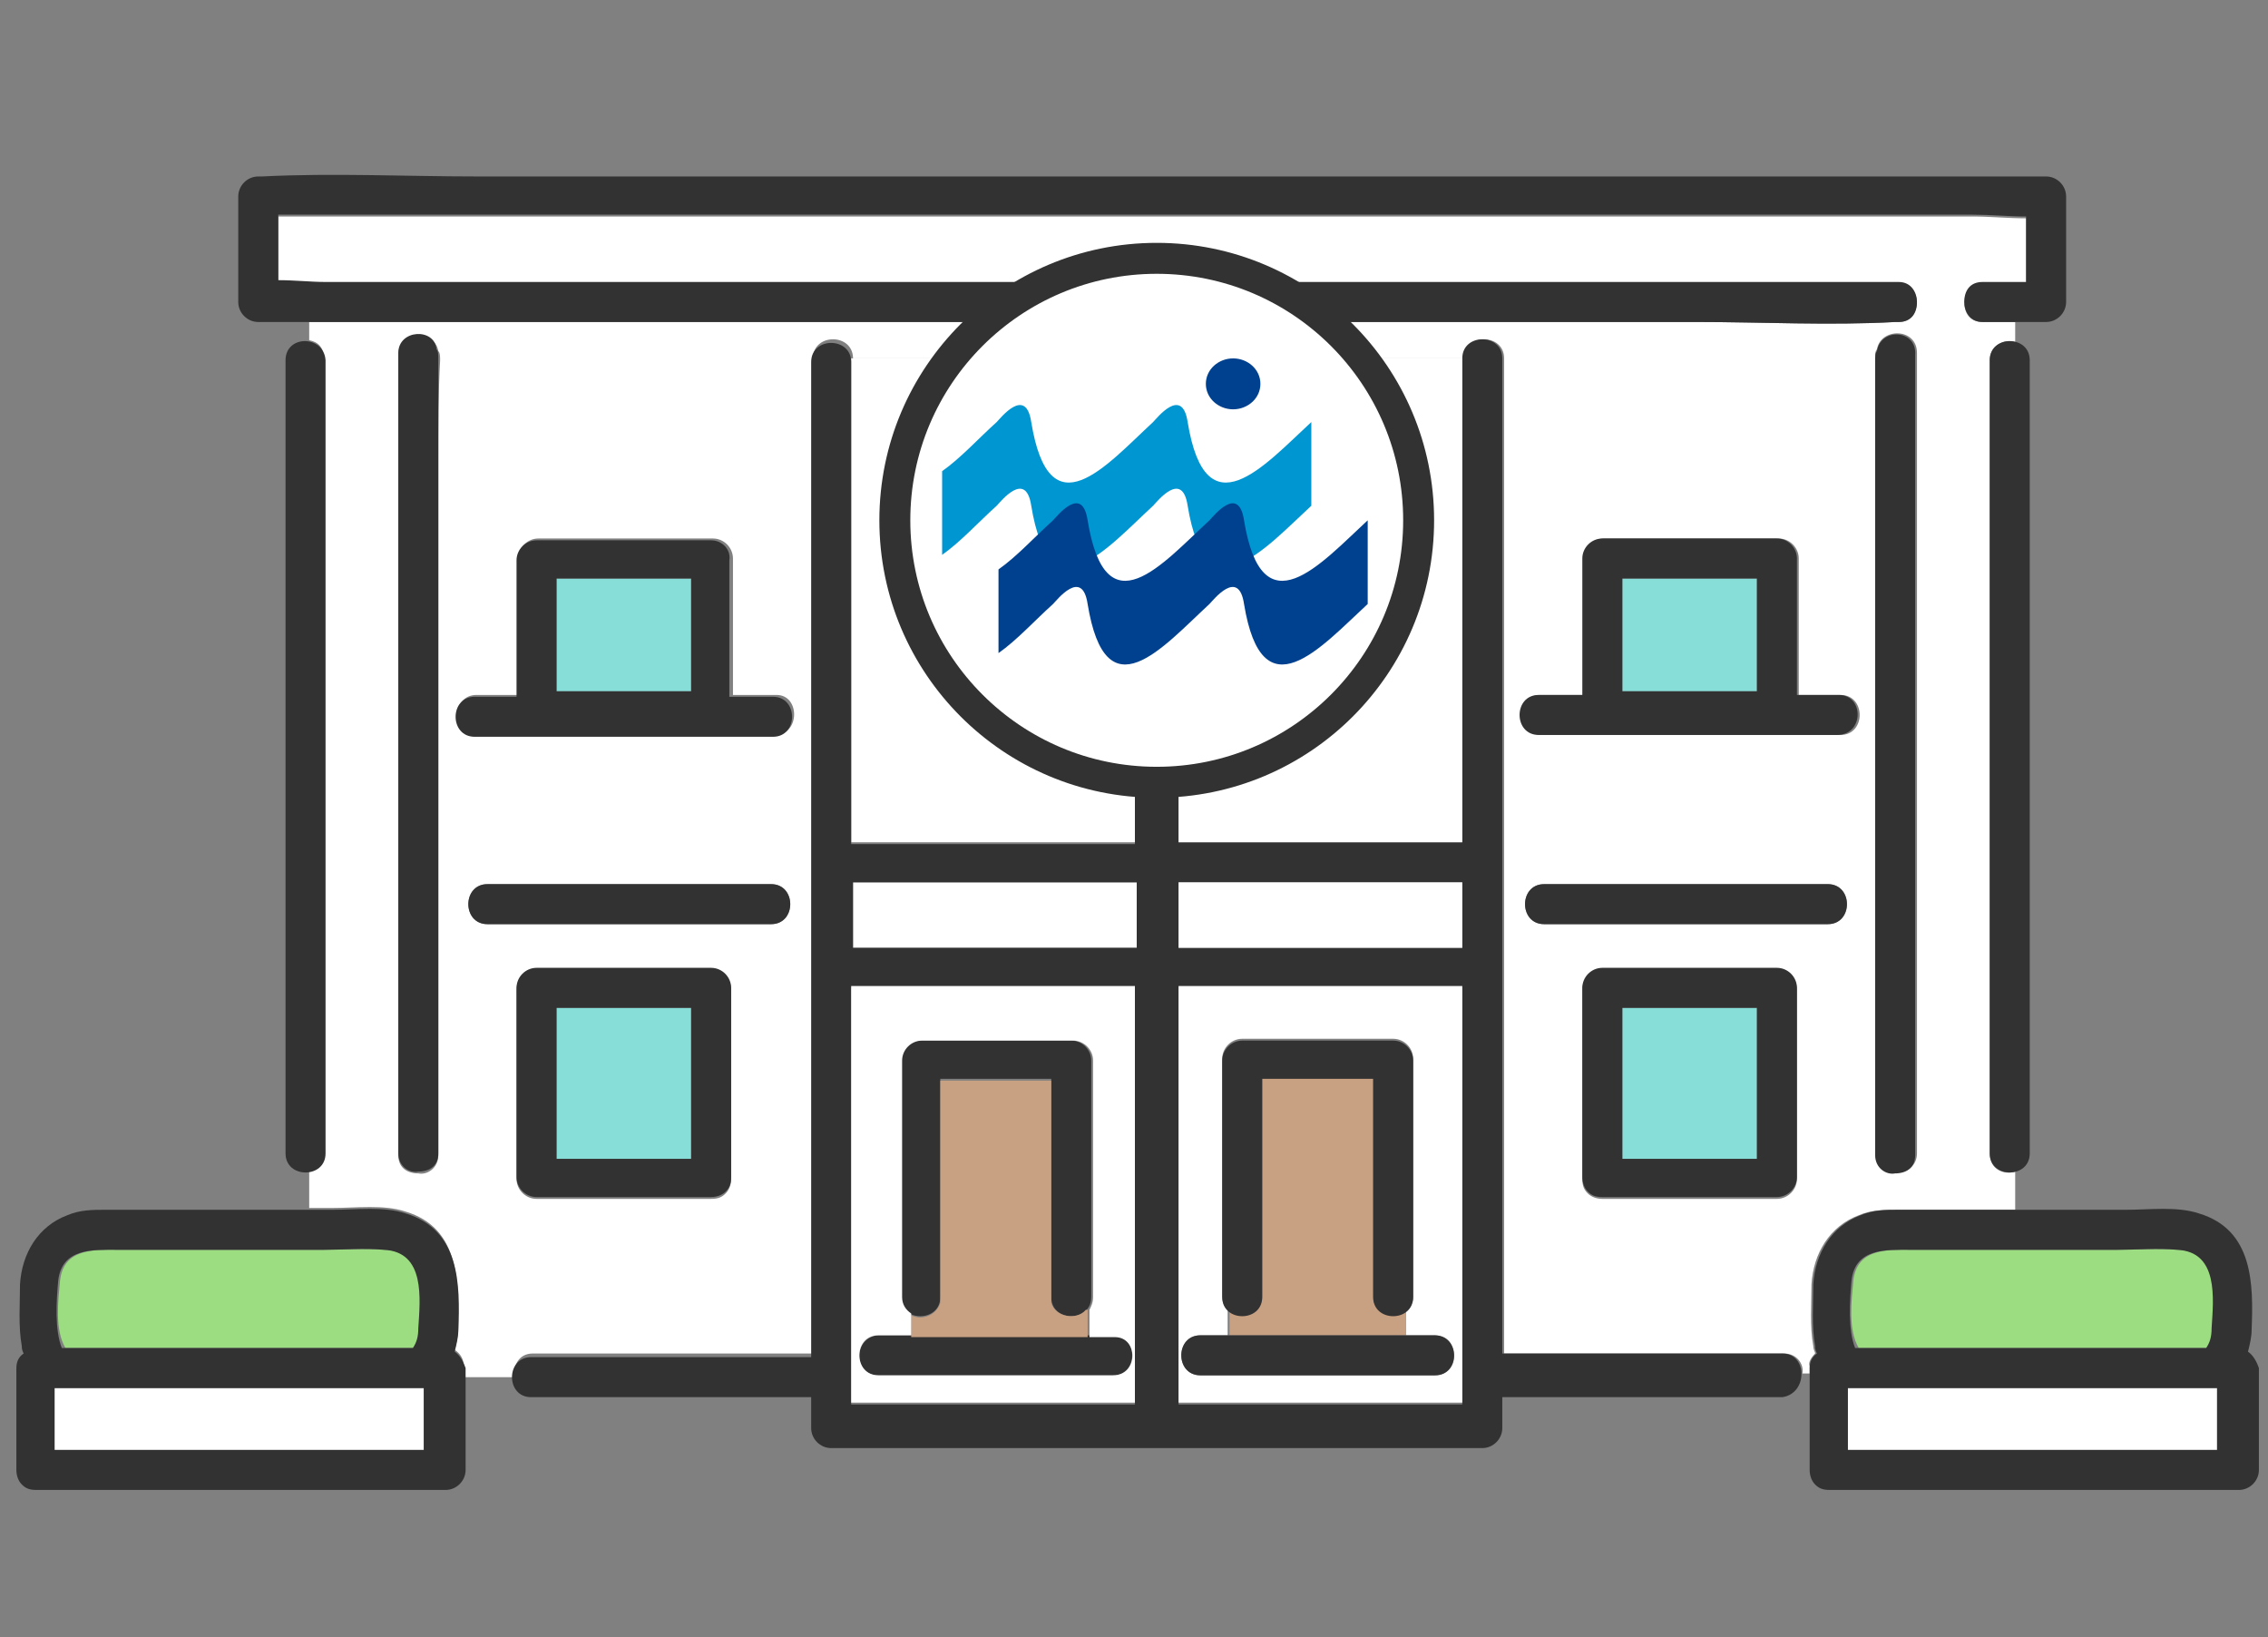 <?xml version="1.0" encoding="utf-8"?>
<!-- Generator: Adobe Illustrator 26.2.1, SVG Export Plug-In . SVG Version: 6.00 Build 0)  -->
<svg version="1.1" id="レイヤー_1" xmlns="http://www.w3.org/2000/svg" xmlns:xlink="http://www.w3.org/1999/xlink" x="0px"
	 y="0px" width="124.7px" height="90px" viewBox="0 0 124.7 90" style="enable-background:new 0 0 124.7 90;" xml:space="preserve">
<rect x="0" y="0" width="124.7" height="90" fill="#808080" stroke="none"/>
<style type="text/css">
	.st0{fill:#FFFFFF;}
	.st1{fill:#323232;}
	.st2{fill:#87DDD7;}
	.st3{fill:#9CDD81;}
	.st4{fill:#C8A082;}
	.st5{fill:#FFFFFF;stroke:#323232;stroke-width:1.701;stroke-miterlimit:10;}
	.st6{fill:#0096D1;}
	.st7{fill:#00418F;}
</style>
<g id="a">
</g>
<g>
	<path class="st0" d="M99.8,74.4c0-0.1-0.1-0.2-0.1-0.4c-0.2-1.1-0.1-2.3-0.1-3.4c0.1-1.7,1-3.2,2.6-3.8c0.7-0.3,1.4-0.3,2.1-0.3
		c2.2,0,4.3,0,6.5,0v-2.1c-0.6,0.2-1.4-0.1-1.4-1c0-1.9,0-3.9,0-5.8c0-7.9,0-15.9,0-23.8c0-4.7,0-9.3,0-14c0-0.8,0.8-1.2,1.4-1v-1.1
		c-0.6,0-1.2,0-1.8,0c-0.7,0-1-0.5-1-1.1h-2.6c0,0.5-0.3,1.1-1,1.1c-0.1,0-0.1,0-0.2,0c-3.6,0.2-7.3,0-10.9,0c-7.5,0-15,0-22.5,0
		c-8.7,0-17.4,0-26.1,0c-7.2,0-14.4,0-21.5,0c-2.1,0-4.1,0-6.2,0v1c0.5,0.1,0.8,0.4,0.8,1c0,2,0,3.9,0,5.9c0,7.4,0,14.8,0,22.2
		c0,5.2,0,10.4,0,15.5c0,0.6-0.4,0.9-0.8,1v2.1c0.4,0,0.9,0,1.3,0c1.3,0,2.8-0.2,4,0.2c3,0.9,2.9,3.9,2.9,6.4c0,0.4-0.1,0.8-0.2,1.2
		c0.3,0.2,0.5,0.5,0.5,0.9c0,0.2,0,0.4,0,0.6h2.8c-0.1-0.6,0.2-1.3,1-1.3c1,0,2,0,2.9,0c4.2,0,8.3,0,12.5,0c0-1.1,0-2.3,0-3.4
		c0-10.5,0-21,0-31.5c0-6.6,0-13.2,0-19.8c0-1.4,2.2-1.4,2.2,0h15.6c0-0.7,0.6-1.1,1.2-1c0.6,0,1.2,0.3,1.2,1h15.6
		c0-1.4,2.2-1.4,2.2,0c0,2.4,0,4.8,0,7.2c0,10.5,0,21,0,31.5c0,5.3,0,10.6,0,16c5.1,0,10.3,0,15.4,0c0.7,0,1.1,0.6,1,1.1h0.4
		c0-0.1,0-0.3,0-0.4C99.4,74.9,99.6,74.6,99.8,74.4z M103.1,58c0-7.9,0-15.7,0-23.6c0-4.9,0-9.8,0-14.7c0-0.2,0-0.4,0.1-0.5
		c0.2-1.2,2.2-1.2,2.2,0.2c0,1.8,0,3.6,0,5.4c0,7.9,0,15.8,0,23.7c0,5,0,9.9,0,14.9c0,0.7-0.6,1.1-1.1,1c-0.6,0-1.1-0.3-1.1-1
		C103.1,61.6,103.1,59.8,103.1,58z M24.1,25.2c0,7.9,0,15.7,0,23.6c0,4.9,0,9.8,0,14.7c0,0.7-0.6,1.1-1.1,1c-0.6,0-1.1-0.3-1.1-1
		c0-1.8,0-3.6,0-5.4c0-7.9,0-15.8,0-23.7c0-5,0-9.9,0-14.9c0-1.3,2-1.4,2.2-0.2c0.1,0.1,0.1,0.3,0.1,0.5
		C24.1,21.6,24.1,23.4,24.1,25.2z M40.2,64.8c0,0.3-0.1,0.6-0.3,0.8c-0.2,0.2-0.4,0.3-0.8,0.3c-3.2,0-6.4,0-9.6,0
		c-0.6,0-1.1-0.5-1.1-1.1c0-3.5,0-7,0-10.4c0-0.6,0.5-1.1,1.1-1.1c3.2,0,6.4,0,9.6,0c0.6,0,1.1,0.5,1.1,1.1
		C40.2,57.8,40.2,61.3,40.2,64.8z M42.4,50.8c-5.2,0-10.4,0-15.6,0c-1.4,0-1.4-2.2,0-2.2c5.2,0,10.4,0,15.6,0
		C43.8,48.6,43.8,50.8,42.4,50.8z M42.6,40.4c-5.5,0-11,0-16.4,0c-1.4,0-1.4-2.2,0-2.2c0.8,0,1.5,0,2.3,0c0-2.5,0-5,0-7.5
		c0-0.6,0.5-1.1,1.1-1.1c3.2,0,6.4,0,9.6,0c0.6,0,1.1,0.5,1.1,1.1c0,2.5,0,5,0,7.5c0.8,0,1.6,0,2.4,0C44,38.2,44,40.4,42.6,40.4z
		 M84.7,38.2c0.8,0,1.6,0,2.4,0c0-2.5,0-5,0-7.5c0-0.6,0.5-1.1,1.1-1.1c3.2,0,6.4,0,9.6,0c0.6,0,1.1,0.5,1.1,1.1c0,2.5,0,5,0,7.5
		c0.8,0,1.5,0,2.3,0c1.4,0,1.4,2.2,0,2.2c-5.5,0-11,0-16.4,0C83.3,40.4,83.3,38.2,84.7,38.2z M98.8,64.8c0,0.6-0.5,1.1-1.1,1.1
		c-3.2,0-6.4,0-9.6,0c-0.3,0-0.6-0.1-0.8-0.3c-0.2-0.2-0.3-0.4-0.3-0.8c0-3.5,0-7,0-10.4c0-0.6,0.5-1.1,1.1-1.1c3.2,0,6.4,0,9.6,0
		c0.6,0,1.1,0.5,1.1,1.1C98.8,57.8,98.8,61.3,98.8,64.8z M84.9,50.8c-1.4,0-1.4-2.2,0-2.2c5.2,0,10.4,0,15.6,0c1.4,0,1.4,2.2,0,2.2
		C95.3,50.8,90.1,50.8,84.9,50.8z"/>
	<path class="st1" d="M21.9,19.4c0,5,0,9.9,0,14.9c0,7.9,0,15.8,0,23.7c0,1.8,0,3.6,0,5.4c0,0.7,0.6,1.1,1.1,1c0.6,0,1.1-0.3,1.1-1
		c0-4.9,0-9.8,0-14.7c0-7.9,0-15.7,0-23.6c0-1.8,0-3.6,0-5.4c0-0.2,0-0.4-0.1-0.5C23.9,18,21.9,18.1,21.9,19.4z"/>
	<path class="st2" d="M30.6,63.7c2.5,0,4.9,0,7.4,0c0-2.8,0-5.5,0-8.3c-2.5,0-4.9,0-7.4,0C30.6,58.2,30.6,60.9,30.6,63.7z"/>
	<path class="st1" d="M29.5,53.2c-0.6,0-1.1,0.5-1.1,1.1c0,3.5,0,7,0,10.4c0,0.6,0.5,1.1,1.1,1.1c3.2,0,6.4,0,9.6,0
		c0.3,0,0.6-0.1,0.8-0.3c0.2-0.2,0.3-0.4,0.3-0.8c0-3.5,0-7,0-10.4c0-0.6-0.5-1.1-1.1-1.1C35.9,53.2,32.7,53.2,29.5,53.2z M38,63.7
		c-2.5,0-4.9,0-7.4,0c0-2.8,0-5.5,0-8.3c2.5,0,4.9,0,7.4,0C38,58.2,38,60.9,38,63.7z"/>
	<path class="st2" d="M30.6,38c2.5,0,4.9,0,7.4,0c0-2.1,0-4.1,0-6.2c-2.5,0-4.9,0-7.4,0C30.6,33.9,30.6,36,30.6,38z"/>
	<path class="st1" d="M39.1,29.7c-3.2,0-6.4,0-9.6,0c-0.6,0-1.1,0.5-1.1,1.1c0,2.5,0,5,0,7.5c-0.8,0-1.5,0-2.3,0
		c-1.4,0-1.4,2.2,0,2.2c5.5,0,11,0,16.4,0c1.4,0,1.4-2.2,0-2.2c-0.8,0-1.6,0-2.4,0c0-2.5,0-5,0-7.5C40.2,30.2,39.7,29.7,39.1,29.7z
		 M38,38c-2.5,0-4.9,0-7.4,0c0-2.1,0-4.1,0-6.2c2.5,0,4.9,0,7.4,0C38,33.9,38,36,38,38z"/>
	<path class="st1" d="M42.4,48.6c-5.2,0-10.4,0-15.6,0c-1.4,0-1.4,2.2,0,2.2c5.2,0,10.4,0,15.6,0C43.8,50.8,43.8,48.6,42.4,48.6z"/>
	<path class="st0" d="M46.8,46.3c5.2,0,10.4,0,15.6,0c0-2.3,0-4.5,0-6.8c0-6.6,0-13.2,0-19.8H46.8c0,2.4,0,4.8,0,7.2
		C46.8,33.4,46.8,39.9,46.8,46.3z"/>
	<path class="st0" d="M62.5,52.1c0-1.2,0-2.4,0-3.6c-5.2,0-10.4,0-15.6,0c0,1.2,0,2.4,0,3.6C52.1,52.1,57.3,52.1,62.5,52.1z"/>
	<path class="st1" d="M51.7,71.3c0-4,0-8,0-12c2,0,4.1,0,6.1,0c0,4,0,8,0,12c0,1.4,2.2,1.4,2.2,0c0-4.3,0-8.7,0-13
		c0-0.6-0.5-1.1-1.1-1.1c-2.8,0-5.5,0-8.3,0c-0.6,0-1.1,0.5-1.1,1.1c0,4.3,0,8.7,0,13C49.5,72.7,51.7,72.7,51.7,71.3z"/>
	<path class="st1" d="M48.3,75.6c4.3,0,8.6,0,12.9,0c1.4,0,1.4-2.2,0-2.2c-4.3,0-8.6,0-12.9,0C46.9,73.5,46.9,75.6,48.3,75.6z"/>
	<path class="st1" d="M15.7,19.8c0,4.7,0,9.3,0,14c0,7.9,0,15.9,0,23.8c0,1.9,0,3.9,0,5.8c0,1.4,2.2,1.4,2.2,0c0-5.2,0-10.4,0-15.5
		c0-7.4,0-14.8,0-22.2c0-2,0-3.9,0-5.9C17.8,18.4,15.7,18.4,15.7,19.8z"/>
	<path class="st0" d="M109,15.6c0.8,0,1.6,0,2.4,0c0-1.2,0-2.4,0-3.6c-1,0-2-0.1-2.9-0.1c-2.7,0-5.4,0-8.1,0c-8.2,0-16.4,0-24.5,0
		c-9.5,0-19,0-28.5,0c-7.8,0-15.6,0-23.4,0c-2.9,0-5.8,0-8.7,0c0,1.2,0,2.4,0,3.6c0.9,0,1.8,0.1,2.6,0.1c2.5,0,4.9,0,7.4,0
		c7.5,0,15,0,22.5,0c8.7,0,17.4,0,26.1,0c7.2,0,14.4,0,21.5,0c3,0,6,0,9,0c0.7,0,1,0.5,1,1.1h2.6C108,16.1,108.3,15.6,109,15.6z"/>
	<path class="st1" d="M14.2,17.7c3,0,6,0,9,0c7.2,0,14.4,0,21.5,0c8.7,0,17.4,0,26.1,0c7.5,0,15,0,22.5,0c3.6,0,7.3,0.2,10.9,0
		c0.1,0,0.1,0,0.2,0c0.7,0,1-0.5,1-1.1c0-0.5-0.3-1.1-1-1.1c-3,0-6,0-9,0c-7.2,0-14.4,0-21.5,0c-8.7,0-17.4,0-26.1,0
		c-7.5,0-15,0-22.5,0c-2.5,0-4.9,0-7.4,0c-0.8,0-1.7-0.1-2.6-0.1c0-1.2,0-2.4,0-3.6c2.9,0,5.8,0,8.7,0c7.8,0,15.6,0,23.4,0
		c9.5,0,19,0,28.5,0c8.2,0,16.4,0,24.5,0c2.7,0,5.4,0,8.1,0c0.9,0,2,0.1,2.9,0.1c0,1.2,0,2.4,0,3.6c-0.8,0-1.6,0-2.4,0
		c-0.7,0-1,0.5-1,1.1c0,0.5,0.3,1.1,1,1.1c1.2,0,2.3,0,3.5,0c0.6,0,1.1-0.5,1.1-1.1c0-1.9,0-3.9,0-5.8c0-0.6-0.5-1.1-1.1-1.1
		c-3.3,0-6.5,0-9.8,0c-7.8,0-15.6,0-23.4,0c-9.5,0-19,0-28.5,0c-8.2,0-16.4,0-24.5,0c-4,0-8-0.2-11.9,0c-0.1,0-0.1,0-0.2,0
		c-0.6,0-1.1,0.5-1.1,1.1c0,1.9,0,3.9,0,5.8C13.1,17.2,13.6,17.7,14.2,17.7z"/>
	<path class="st3" d="M121.4,74.1c0.2-0.3,0.3-0.6,0.3-1.1c0-1.7,0.4-4.2-1.9-4.3c-1.1-0.1-2.2,0-3.3,0c-3.8,0-7.6,0-11.4,0
		c-1.3,0-3-0.1-3.2,1.7c-0.1,1.1-0.3,2.7,0.3,3.7c0.4,0,0.8,0,1.2,0C109.3,74.1,115.3,74.1,121.4,74.1z"/>
	<path class="st0" d="M121.9,79.7c0-1.1,0-2.3,0-3.4c-0.6,0-1.2,0-1.7,0c-6.2,0-12.4,0-18.6,0c0,1.1,0,2.3,0,3.4c0.6,0,1.2,0,1.7,0
		C109.5,79.7,115.7,79.7,121.9,79.7z"/>
	<path class="st1" d="M123.6,74.3c0.1-0.4,0.2-0.8,0.2-1.2c0.1-2.5,0.1-5.5-2.9-6.4c-1.2-0.4-2.7-0.2-4-0.2c-4.2,0-8.4,0-12.5,0
		c-0.7,0-1.4,0-2.1,0.3c-1.6,0.6-2.5,2.1-2.6,3.8c0,1.1-0.1,2.3,0.1,3.4c0,0.1,0,0.2,0.1,0.4c-0.3,0.2-0.4,0.5-0.4,0.8
		c0,1.9,0,3.7,0,5.6c0,0.3,0.1,0.6,0.3,0.8c0.2,0.2,0.4,0.3,0.8,0.3c6.6,0,13.1,0,19.7,0c0.9,0,1.9,0,2.8,0c0.6,0,1.1-0.5,1.1-1.1
		c0-1.9,0-3.7,0-5.6C124.1,74.9,123.9,74.5,123.6,74.3z M101.8,70.4c0.2-1.8,1.9-1.7,3.2-1.7c3.8,0,7.6,0,11.4,0
		c1.1,0,2.2-0.1,3.3,0c2.3,0.1,2,2.7,1.9,4.3c0,0.5-0.1,0.8-0.3,1.1c-6,0-12,0-18.1,0c-0.4,0-0.8,0-1.2,0
		C101.6,73.1,101.7,71.5,101.8,70.4z M101.6,76.3c6.2,0,12.4,0,18.6,0c0.6,0,1.2,0,1.7,0c0,1.1,0,2.3,0,3.4c-6.2,0-12.4,0-18.6,0
		c-0.6,0-1.2,0-1.7,0C101.6,78.6,101.6,77.4,101.6,76.3z"/>
	<path class="st3" d="M22.8,74.1c0.2-0.3,0.3-0.6,0.3-1.1c0-1.7,0.4-4.2-1.9-4.3c-1.1-0.1-2.2,0-3.3,0c-3.8,0-7.6,0-11.4,0
		c-1.3,0-3-0.1-3.2,1.7c-0.1,1.1-0.3,2.7,0.3,3.7c0.4,0,0.8,0,1.2,0C10.7,74.1,16.7,74.1,22.8,74.1z"/>
	<path class="st0" d="M23.3,79.7c0-1.1,0-2.3,0-3.4c-0.6,0-1.2,0-1.7,0c-6.2,0-12.4,0-18.6,0c0,1.1,0,2.3,0,3.4c0.6,0,1.2,0,1.7,0
		C10.9,79.7,17.1,79.7,23.3,79.7z"/>
	<path class="st1" d="M25,74.3c0.1-0.4,0.2-0.8,0.2-1.2c0.1-2.5,0.1-5.5-2.9-6.4c-1.2-0.4-2.7-0.2-4-0.2c-4.2,0-8.4,0-12.5,0
		c-0.7,0-1.4,0-2.1,0.3c-1.6,0.6-2.5,2.1-2.6,3.8c0,1.1-0.1,2.3,0.1,3.4c0,0.1,0,0.2,0.1,0.4c-0.3,0.2-0.4,0.5-0.4,0.8
		c0,1.9,0,3.7,0,5.6c0,0.3,0.1,0.6,0.3,0.8c0.2,0.2,0.4,0.3,0.8,0.3c6.6,0,13.1,0,19.7,0c0.9,0,1.9,0,2.8,0c0.6,0,1.1-0.5,1.1-1.1
		c0-1.9,0-3.7,0-5.6C25.5,74.9,25.3,74.5,25,74.3z M3.2,70.4c0.2-1.8,1.9-1.7,3.2-1.7c3.8,0,7.6,0,11.4,0c1.1,0,2.2-0.1,3.3,0
		c2.3,0.1,2,2.7,1.9,4.3c0,0.5-0.1,0.8-0.3,1.1c-6,0-12,0-18.1,0c-0.4,0-0.8,0-1.2,0C3,73.1,3.1,71.5,3.2,70.4z M3,76.3
		c6.2,0,12.4,0,18.6,0c0.6,0,1.2,0,1.7,0c0,1.1,0,2.3,0,3.4c-6.2,0-12.4,0-18.6,0c-0.6,0-1.2,0-1.7,0C3,78.6,3,77.4,3,76.3z"/>
	<path class="st1" d="M98,74.4c-5.1,0-10.3,0-15.4,0c0-5.3,0-10.6,0-16c0-10.5,0-21,0-31.5c0-2.4,0-4.8,0-7.2c0-1.4-2.2-1.4-2.2,0
		c0,6.6,0,13.2,0,19.8c0,2.3,0,4.5,0,6.8c-5.2,0-10.4,0-15.6,0c0-6.4,0-12.9,0-19.3c0-2.4,0-4.8,0-7.2c0-0.7-0.6-1.1-1.2-1
		c-0.6,0-1.2,0.3-1.2,1c0,6.6,0,13.2,0,19.8c0,2.3,0,4.5,0,6.8c-5.2,0-10.4,0-15.6,0c0-6.4,0-12.9,0-19.3c0-2.4,0-4.8,0-7.2
		c0-1.4-2.2-1.4-2.2,0c0,6.6,0,13.2,0,19.8c0,10.5,0,21,0,31.5c0,1.1,0,2.3,0,3.4c-4.2,0-8.3,0-12.5,0c-1,0-2,0-2.9,0
		c-1.4,0-1.4,2.2,0,2.2c5.1,0,10.3,0,15.4,0c0,0.6,0,1.1,0,1.7c0,0.6,0.5,1.1,1.1,1.1c5.9,0,11.9,0,17.8,0c0,0,0,0,0.1,0
		c0,0,0,0,0.1,0c5.9,0,11.9,0,17.8,0c0.6,0,1.1-0.5,1.1-1.1c0-0.6,0-1.1,0-1.7c4.2,0,8.3,0,12.5,0c1,0,2,0,2.9,0
		C99.4,76.6,99.4,74.4,98,74.4z M46.8,58.5c0-1.4,0-2.8,0-4.2c5.2,0,10.4,0,15.6,0c0,5.6,0,11.2,0,16.8c0,2,0,4.1,0,6.1
		c-5.2,0-10.4,0-15.6,0C46.8,70.9,46.8,64.7,46.8,58.5z M64.8,58.5c0-1.4,0-2.8,0-4.2c5.2,0,10.4,0,15.6,0c0,5.6,0,11.2,0,16.8
		c0,2,0,4.1,0,6.1c-5.2,0-10.4,0-15.6,0C64.8,70.9,64.8,64.7,64.8,58.5z M80.4,48.5c0,1.2,0,2.4,0,3.6c-5.2,0-10.4,0-15.6,0
		c0-1.2,0-2.4,0-3.6C70,48.5,75.2,48.5,80.4,48.5z M62.5,48.5c0,1.2,0,2.4,0,3.6c-5.2,0-10.4,0-15.6,0c0-1.2,0-2.4,0-3.6
		C52.1,48.5,57.3,48.5,62.5,48.5z"/>
	<path class="st1" d="M103.2,19.3c-0.1,0.1-0.1,0.3-0.1,0.5c0,4.9,0,9.8,0,14.7c0,7.9,0,15.7,0,23.6c0,1.8,0,3.6,0,5.4
		c0,0.7,0.6,1.1,1.1,1c0.6,0,1.1-0.3,1.1-1c0-5,0-9.9,0-14.9c0-7.9,0-15.8,0-23.7c0-1.8,0-3.6,0-5.4C105.4,18.1,103.4,18,103.2,19.3
		z"/>
	<path class="st2" d="M89.2,63.7c2.5,0,4.9,0,7.4,0c0-2.8,0-5.5,0-8.3c-2.5,0-4.9,0-7.4,0C89.2,58.2,89.2,60.9,89.2,63.7z"/>
	<path class="st1" d="M88.1,53.2c-0.6,0-1.1,0.5-1.1,1.1c0,3.5,0,7,0,10.4c0,0.3,0.1,0.6,0.3,0.8c0.2,0.2,0.4,0.3,0.8,0.3
		c3.2,0,6.4,0,9.6,0c0.6,0,1.1-0.5,1.1-1.1c0-3.5,0-7,0-10.4c0-0.6-0.5-1.1-1.1-1.1C94.5,53.2,91.3,53.2,88.1,53.2z M96.6,55.4
		c0,2.8,0,5.5,0,8.3c-2.5,0-4.9,0-7.4,0c0-2.8,0-5.5,0-8.3C91.7,55.4,94.1,55.4,96.6,55.4z"/>
	<path class="st2" d="M89.2,38c2.5,0,4.9,0,7.4,0c0-2.1,0-4.1,0-6.2c-2.5,0-4.9,0-7.4,0C89.2,33.9,89.2,36,89.2,38z"/>
	<path class="st1" d="M101.1,38.2c-0.8,0-1.5,0-2.3,0c0-2.5,0-5,0-7.5c0-0.6-0.5-1.1-1.1-1.1c-3.2,0-6.4,0-9.6,0
		c-0.6,0-1.1,0.5-1.1,1.1c0,2.5,0,5,0,7.5c-0.8,0-1.6,0-2.4,0c-1.4,0-1.4,2.2,0,2.2c5.5,0,11,0,16.4,0
		C102.5,40.4,102.5,38.2,101.1,38.2z M96.6,38c-2.5,0-4.9,0-7.4,0c0-2.1,0-4.1,0-6.2c2.5,0,4.9,0,7.4,0C96.6,33.9,96.6,36,96.6,38z"
		/>
	<path class="st1" d="M100.5,48.6c-5.2,0-10.4,0-15.6,0c-1.4,0-1.4,2.2,0,2.2c5.2,0,10.4,0,15.6,0C101.9,50.8,101.9,48.6,100.5,48.6
		z"/>
	<path class="st0" d="M64.8,46.3c5.2,0,10.4,0,15.6,0c0-2.3,0-4.5,0-6.8c0-6.6,0-13.2,0-19.8H64.8c0,2.4,0,4.8,0,7.2
		C64.8,33.4,64.8,39.9,64.8,46.3z"/>
	<path class="st0" d="M80.4,52.1c0-1.2,0-2.4,0-3.6c-5.2,0-10.4,0-15.6,0c0,1.2,0,2.4,0,3.6C70,52.1,75.2,52.1,80.4,52.1z"/>
	<g>
		<path class="st4" d="M59.7,72c-0.5,0.6-1.7,0.4-1.9-0.4c0-0.1,0-0.2,0-0.2c0-4,0-8,0-12c-2,0-4.1,0-6.1,0c0,4,0,8,0,12
			c0,0.1,0,0.2,0,0.2c-0.2,0.7-1,1-1.6,0.7v1.2c3.2,0,6.5,0,9.7,0V72z"/>
		<path class="st0" d="M46.8,54.2c0,1.4,0,2.8,0,4.2c0,6.2,0,12.5,0,18.7c5.2,0,10.4,0,15.6,0c0-2,0-4.1,0-6.1c0-5.6,0-11.2,0-16.8
			C57.3,54.2,52.1,54.2,46.8,54.2z M61.2,75.6c-4.3,0-8.6,0-12.9,0c-1.4,0-1.4-2.2,0-2.2c0.6,0,1.2,0,1.8,0v-1.2
			c-0.3-0.2-0.5-0.5-0.5-0.9c0-4.3,0-8.7,0-13c0-0.6,0.5-1.1,1.1-1.1c2.8,0,5.5,0,8.3,0c0.6,0,1.1,0.5,1.1,1.1c0,4.3,0,8.7,0,13
			c0,0.3-0.1,0.5-0.2,0.7v1.5c0.5,0,0.9,0,1.4,0C62.6,73.5,62.6,75.6,61.2,75.6z"/>
		<path class="st0" d="M64.8,54.2c0,1.4,0,2.8,0,4.2c0,6.2,0,12.5,0,18.7c5.2,0,10.4,0,15.6,0c0-2,0-4.1,0-6.1c0-5.6,0-11.2,0-16.8
			C75.2,54.2,70,54.2,64.8,54.2z M78.9,75.6c-4.3,0-8.6,0-12.9,0c-1.4,0-1.4-2.2,0-2.2c0.5,0,1,0,1.5,0v-1.4
			c-0.2-0.2-0.3-0.4-0.3-0.8c0-4.3,0-8.7,0-13c0-0.6,0.5-1.1,1.1-1.1c2.8,0,5.5,0,8.3,0c0.6,0,1.1,0.5,1.1,1.1c0,4.3,0,8.7,0,13
			c0,0.2,0,0.3-0.1,0.5c-0.1,0.2-0.2,0.3-0.3,0.4v1.3c0.5,0,1.1,0,1.6,0C80.3,73.5,80.3,75.6,78.9,75.6z"/>
		<path class="st4" d="M77.3,72.1c-0.5,0.4-1.4,0.2-1.7-0.4c-0.1-0.1-0.1-0.3-0.1-0.5c0-4,0-8,0-12c-2,0-4.1,0-6.1,0c0,4,0,8,0,12
			c0,0.2,0,0.3-0.1,0.5c-0.3,0.7-1.2,0.8-1.7,0.3v1.4c3.2,0,6.5,0,9.7,0V72.1z"/>
	</g>
	<path class="st1" d="M69.4,71.3c0-4,0-8,0-12c2,0,4.1,0,6.1,0c0,4,0,8,0,12c0,1.4,2.2,1.4,2.2,0c0-4.3,0-8.7,0-13
		c0-0.6-0.5-1.1-1.1-1.1c-2.8,0-5.5,0-8.3,0c-0.6,0-1.1,0.5-1.1,1.1c0,4.3,0,8.7,0,13C67.2,72.7,69.4,72.7,69.4,71.3z"/>
	<path class="st1" d="M78.9,75.6c1.4,0,1.4-2.2,0-2.2c-4.3,0-8.6,0-12.9,0c-1.4,0-1.4,2.2,0,2.2C70.4,75.6,74.7,75.6,78.9,75.6z"/>
	<path class="st1" d="M109.4,19.8c0,4.7,0,9.3,0,14c0,7.9,0,15.9,0,23.8c0,1.9,0,3.9,0,5.8c0,1.4,2.2,1.4,2.2,0c0-5.2,0-10.4,0-15.5
		c0-7.4,0-14.8,0-22.2c0-2,0-3.9,0-5.9C111.6,18.4,109.4,18.4,109.4,19.8z"/>
</g>
<g>
	<circle class="st5" cx="63.6" cy="28.6" r="14.4"/>
	<g id="b">
		<g id="c">
			<g>
				<path class="st6" d="M51.8,30.5c1-0.7,2-1.8,3-2.7c0.2-0.2,1.6-2,1.9,0c1,6.1,4.1,2.4,6.7,0c0.2-0.2,1.6-2,1.9,0
					c1,6.1,4.2,2.4,6.8,0v-4.6c-2.6,2.4-5.8,6.1-6.8,0c-0.3-2-1.7-0.2-1.9,0c-2.6,2.4-5.7,6.1-6.7,0c-0.3-2-1.7-0.2-1.9,0
					c-1,0.9-2,2-3,2.7V30.5z"/>
				<path class="st7" d="M54.9,35.9c1-0.7,2-1.8,3-2.7c0.2-0.2,1.6-2,1.9,0c1,6.1,4.1,2.4,6.7,0c0.2-0.2,1.6-2,1.9,0
					c1,6.1,4.2,2.4,6.8,0v-4.6c-2.6,2.4-5.8,6.1-6.8,0c-0.3-2-1.7-0.2-1.9,0c-2.6,2.4-5.7,6.1-6.7,0c-0.3-2-1.7-0.2-1.9,0
					c-1,0.9-2,2-3,2.7V35.9z"/>
				<path class="st7" d="M69.3,21.1c0,0.8-0.7,1.4-1.5,1.4s-1.5-0.6-1.5-1.4c0-0.8,0.7-1.4,1.5-1.4S69.3,20.3,69.3,21.1z"/>
			</g>
		</g>
	</g>
</g>
</svg>
